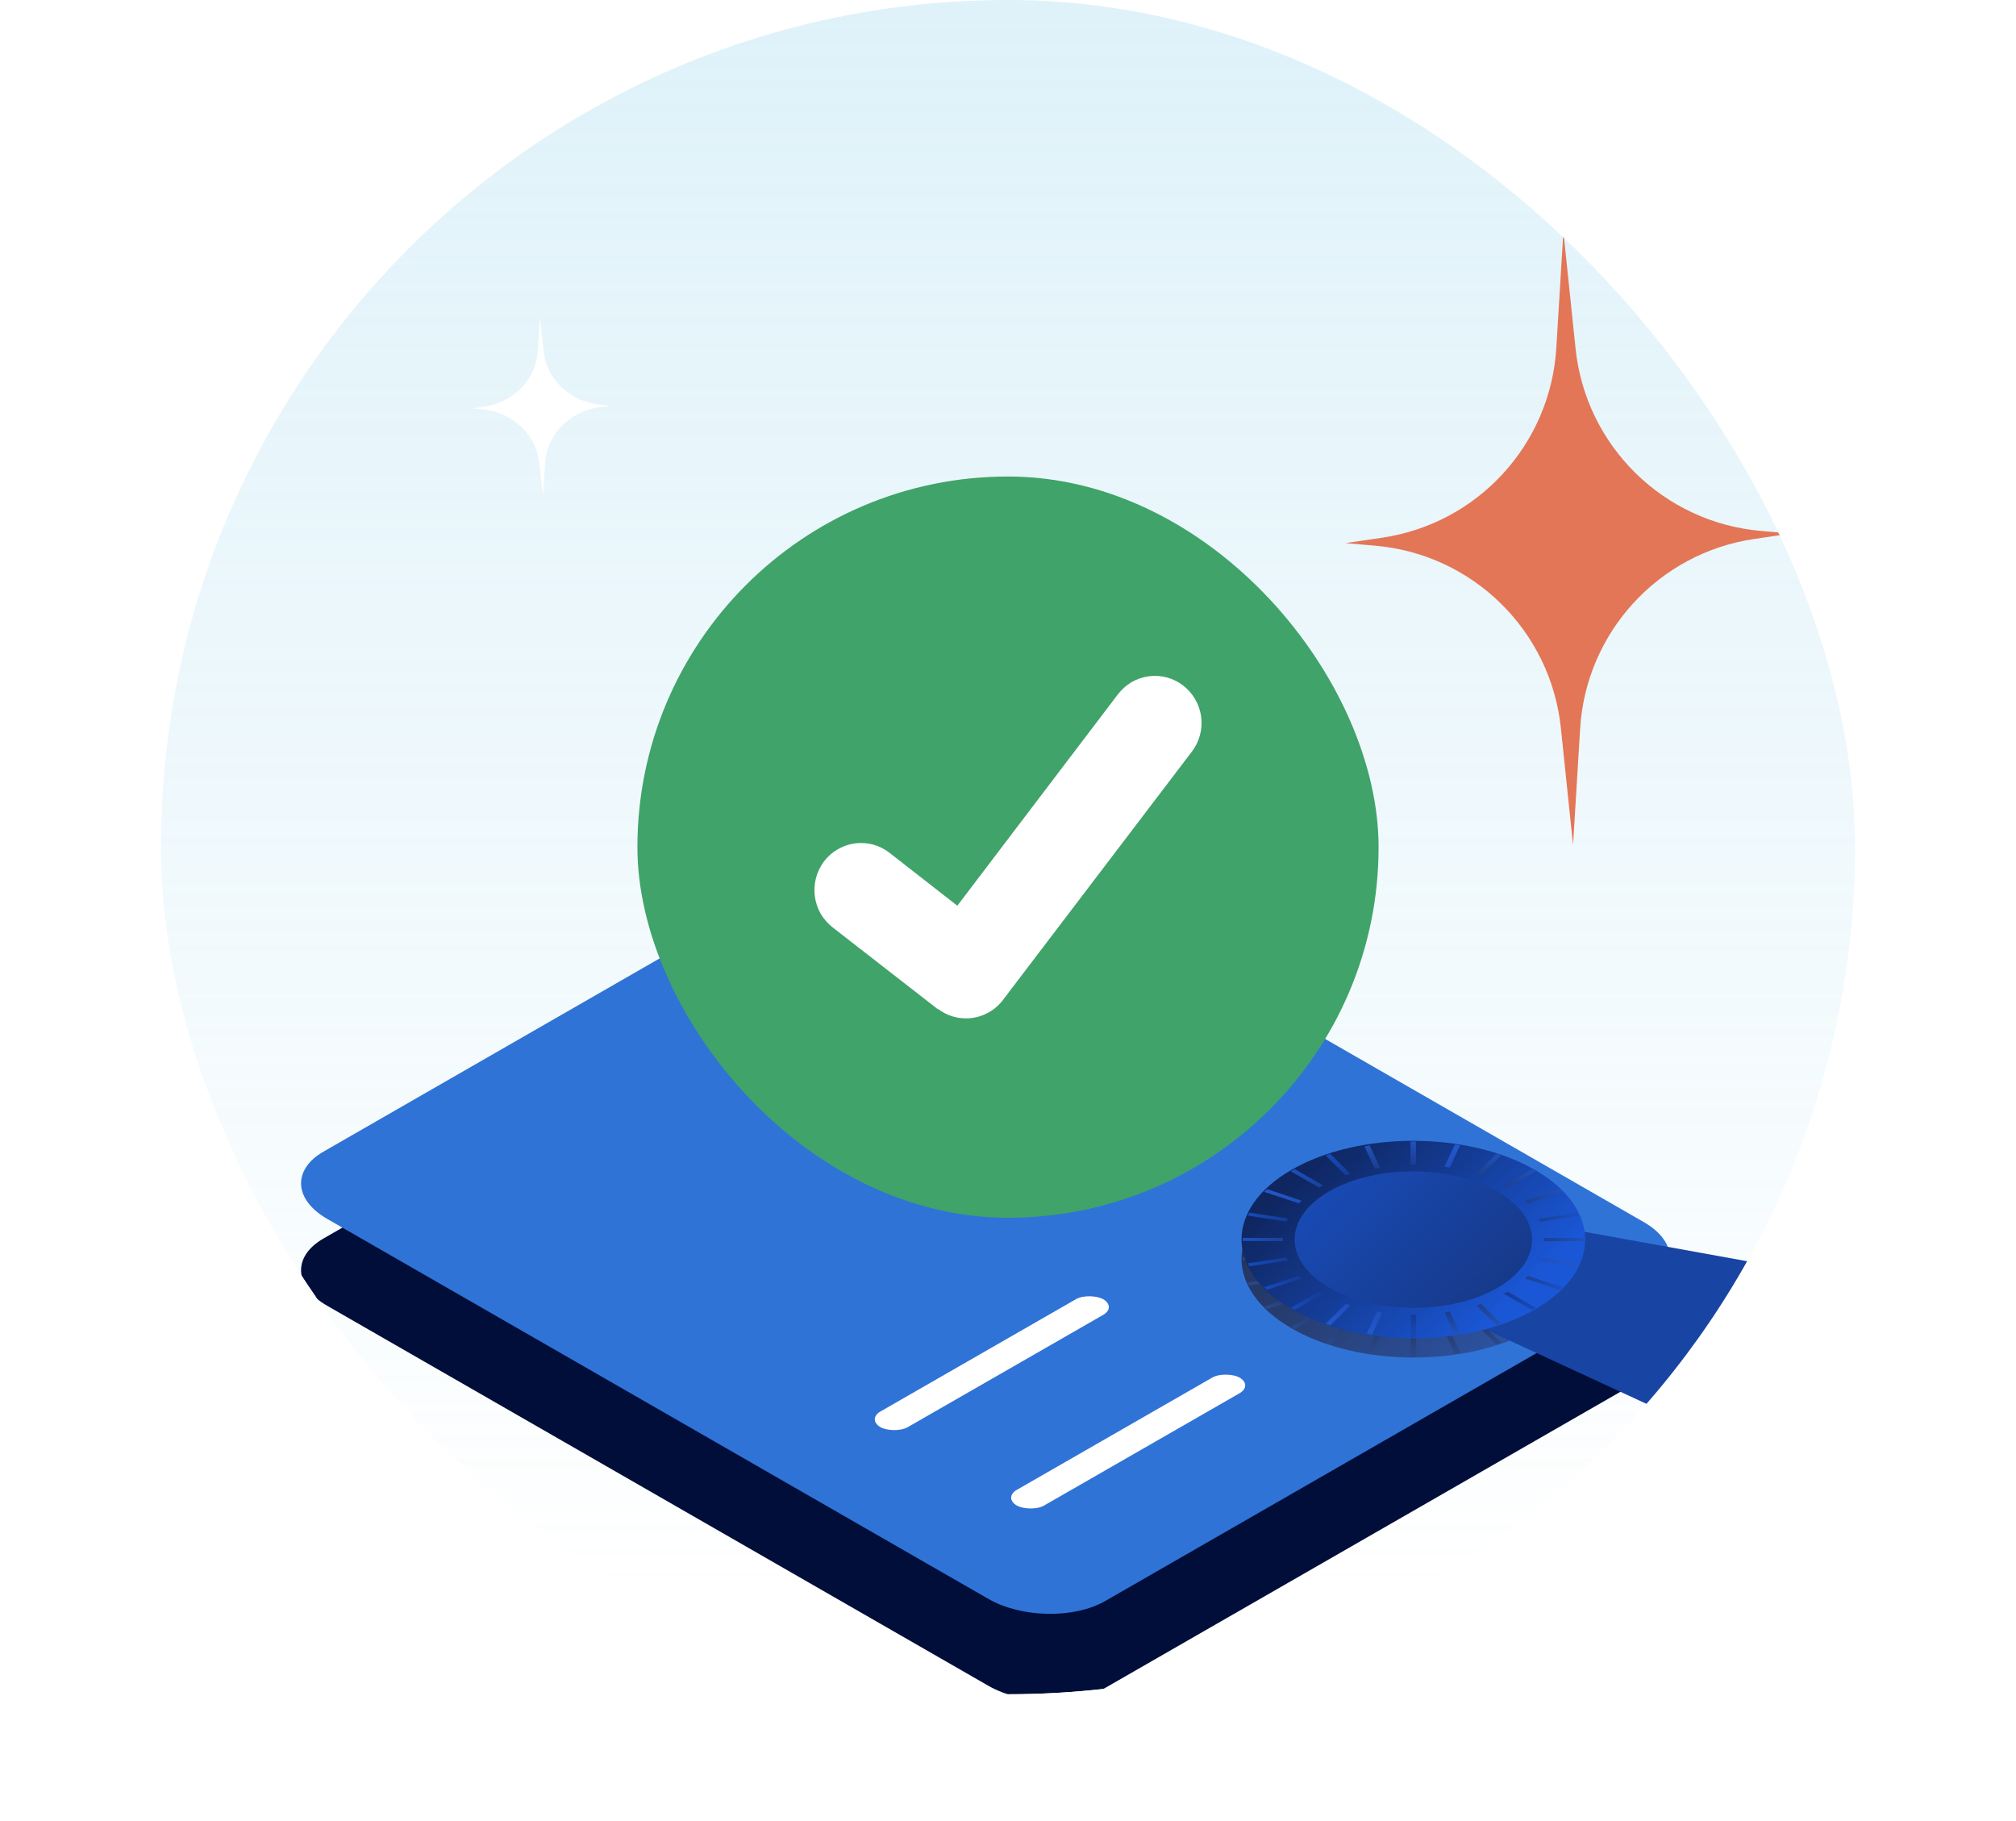<svg width="476" height="430" viewBox="0 0 476 430" fill="none" xmlns="http://www.w3.org/2000/svg">
<g clip-path="url(#clip0_138_11542)">
<rect x="38" width="400" height="400" rx="200" fill="url(#paint0_linear_138_11542)" fill-opacity="0.3"/>
<g filter="url(#filter0_d_138_11542)">
<path d="M204.394 216.448L76.382 290.018C68.991 294.265 69.382 301.376 77.254 305.901L233.341 395.606C241.214 400.13 253.587 400.355 260.978 396.107L388.99 322.537C396.381 318.29 395.99 311.178 388.118 306.654L232.031 216.949C224.158 212.425 211.785 212.2 204.394 216.448Z" fill="#000E39"/>
<rect width="127.498" height="7.427" rx="3.714" transform="matrix(0.867 -0.498 0.867 0.498 111.295 299.559)" fill="white"/>
<rect width="127.498" height="7.427" rx="3.714" transform="matrix(0.867 -0.498 0.867 0.498 142.419 317.446)" fill="white"/>
<rect width="120.071" height="7.427" rx="3.714" transform="matrix(0.867 -0.498 0.867 0.498 173.542 335.333)" fill="white"/>
<rect width="60.654" height="7.427" rx="3.714" transform="matrix(0.867 -0.498 0.867 0.498 204.666 353.221)" fill="white"/>
<rect width="60.654" height="7.427" rx="3.714" transform="matrix(0.867 -0.498 0.867 0.498 236.863 371.725)" fill="white"/>
</g>
<path d="M204.394 198.316L76.382 271.886C68.991 276.133 69.382 283.244 77.254 287.769L233.341 377.474C241.214 381.998 253.587 382.223 260.978 377.975L388.99 304.405C396.381 300.157 395.99 293.046 388.118 288.522L232.031 198.817C224.158 194.293 211.785 194.068 204.394 198.316Z" fill="#3073D7"/>
<rect width="60.654" height="7.427" rx="3.714" transform="matrix(0.867 -0.498 0.867 0.498 204.666 335.089)" fill="white"/>
<rect width="60.654" height="7.427" rx="3.714" transform="matrix(0.867 -0.498 0.867 0.498 236.863 353.592)" fill="white"/>
<path d="M362.416 313.687C378.249 304.588 378.231 289.824 362.375 280.712C346.52 271.6 320.833 271.59 305 280.689C289.168 289.788 289.186 304.551 305.041 313.663C320.896 322.775 346.584 322.786 362.416 313.687Z" fill="url(#paint1_linear_138_11542)"/>
<path d="M353.545 308.588C364.484 302.301 364.472 292.1 353.516 285.804C342.561 279.508 324.812 279.501 313.872 285.788C302.932 292.075 302.945 302.276 313.9 308.572C324.856 314.868 342.605 314.876 353.545 308.588Z" fill="url(#paint2_linear_138_11542)"/>
<path d="M299.125 285.274L298.481 285.915L306.671 288.634L307.315 287.993L299.125 285.274Z" fill="url(#paint3_linear_138_11542)"/>
<path d="M294.961 290.816L294.628 291.531L303.761 292.941L304.094 292.226L294.961 290.816Z" fill="url(#paint4_linear_138_11542)"/>
<path d="M293.442 296.797L293.443 297.538L302.896 297.542L302.895 296.801L293.442 296.797Z" fill="url(#paint5_linear_138_11542)"/>
<path d="M294.621 302.801L294.956 303.516L304.085 302.114L303.751 301.398L294.621 302.801Z" fill="url(#paint6_linear_138_11542)"/>
<path d="M298.506 308.426L299.151 309.068L307.334 306.355L306.689 305.713L298.506 308.426Z" fill="url(#paint7_linear_138_11542)"/>
<path d="M304.784 313.28L305.695 313.804L312.375 309.965L311.463 309.441L304.784 313.28Z" fill="url(#paint8_linear_138_11542)"/>
<path d="M313.018 317.046L314.134 317.417L318.855 312.714L317.739 312.343L313.018 317.046Z" fill="url(#paint9_linear_138_11542)"/>
<path d="M322.682 319.451L323.926 319.644L326.366 314.397L325.122 314.205L322.682 319.451Z" fill="url(#paint10_linear_138_11542)"/>
<path d="M333.087 320.337L334.375 320.338L334.369 314.905L333.08 314.904L333.087 320.337Z" fill="url(#paint11_linear_138_11542)"/>
<path d="M343.541 319.656L344.785 319.465L342.332 314.217L341.087 314.408L343.541 319.656Z" fill="url(#paint12_linear_138_11542)"/>
<path d="M353.335 317.427L354.451 317.058L349.718 312.351L348.603 312.72L353.335 317.427Z" fill="url(#paint13_linear_138_11542)"/>
<path d="M361.749 313.833L362.66 313.31L355.971 309.466L355.06 309.989L361.749 313.833Z" fill="url(#paint14_linear_138_11542)"/>
<path d="M368.284 309.102L368.927 308.461L360.737 305.742L360.094 306.383L368.284 309.102Z" fill="url(#paint15_linear_138_11542)"/>
<path d="M372.477 303.55L372.81 302.835L363.677 301.425L363.344 302.14L372.477 303.55Z" fill="url(#paint16_linear_138_11542)"/>
<path d="M373.99 297.569L373.989 296.828L364.536 296.824L364.537 297.565L373.99 297.569Z" fill="url(#paint17_linear_138_11542)"/>
<path d="M372.78 291.572L372.446 290.857L363.317 292.259L363.651 292.974L372.78 291.572Z" fill="url(#paint18_linear_138_11542)"/>
<path d="M368.917 285.939L368.272 285.298L360.089 288.011L360.734 288.653L368.917 285.939Z" fill="url(#paint19_linear_138_11542)"/>
<path d="M362.632 281.082L361.721 280.558L355.041 284.396L355.953 284.92L362.632 281.082Z" fill="url(#paint20_linear_138_11542)"/>
<path d="M354.381 277.334L353.265 276.963L348.544 281.666L349.66 282.037L354.381 277.334Z" fill="url(#paint21_linear_138_11542)"/>
<path d="M344.744 274.924L343.5 274.731L341.059 279.978L342.304 280.17L344.744 274.924Z" fill="url(#paint22_linear_138_11542)"/>
<path d="M334.326 274.04L333.038 274.039L333.045 279.472L334.333 279.472L334.326 274.04Z" fill="url(#paint23_linear_138_11542)"/>
<path d="M323.397 274.986L322.149 275.179L324.629 280.443L325.876 280.25L323.397 274.986Z" fill="url(#paint24_linear_138_11542)"/>
<path d="M314.094 276.936L312.979 277.306L317.711 282.013L318.827 281.643L314.094 276.936Z" fill="url(#paint25_linear_138_11542)"/>
<path d="M305.667 280.542L304.757 281.065L311.446 284.909L312.356 284.386L305.667 280.542Z" fill="url(#paint26_linear_138_11542)"/>
<path d="M369.076 289.906L345.742 311.549L399.658 336.478L405.142 315.328L436.685 302.135L369.076 289.906Z" fill="#1844A3"/>
<path d="M362.416 309.152C378.249 300.053 378.231 285.29 362.375 276.178C346.52 267.066 320.833 267.055 305 276.155C289.168 285.254 289.186 300.017 305.041 309.129C320.896 318.241 346.584 318.251 362.416 309.152Z" fill="url(#paint27_linear_138_11542)"/>
<path d="M353.545 304.054C364.484 297.767 364.472 287.566 353.516 281.27C342.561 274.973 324.812 274.966 313.872 281.253C302.932 287.54 302.945 297.741 313.9 304.037C324.856 310.334 342.605 310.341 353.545 304.054Z" fill="url(#paint28_linear_138_11542)"/>
<path d="M299.125 280.739L298.481 281.38L306.671 284.099L307.315 283.458L299.125 280.739Z" fill="url(#paint29_linear_138_11542)"/>
<path d="M294.961 286.282L294.628 286.997L303.761 288.406L304.094 287.691L294.961 286.282Z" fill="url(#paint30_linear_138_11542)"/>
<path d="M293.442 292.263L293.443 293.003L302.896 293.007L302.895 292.267L293.442 292.263Z" fill="url(#paint31_linear_138_11542)"/>
<path d="M294.621 298.266L294.956 298.982L304.085 297.579L303.751 296.864L294.621 298.266Z" fill="url(#paint32_linear_138_11542)"/>
<path d="M298.506 303.892L299.151 304.533L307.334 301.82L306.689 301.179L298.506 303.892Z" fill="url(#paint33_linear_138_11542)"/>
<path d="M304.784 308.746L305.695 309.27L312.375 305.431L311.463 304.907L304.784 308.746Z" fill="url(#paint34_linear_138_11542)"/>
<path d="M313.018 312.512L314.134 312.882L318.855 308.179L317.739 307.809L313.018 312.512Z" fill="url(#paint35_linear_138_11542)"/>
<path d="M322.682 314.917L323.926 315.109L326.366 309.862L325.122 309.67L322.682 314.917Z" fill="url(#paint36_linear_138_11542)"/>
<path d="M333.087 315.803L334.375 315.803L334.369 310.37L333.08 310.37L333.087 315.803Z" fill="url(#paint37_linear_138_11542)"/>
<path d="M343.541 315.122L344.785 314.93L342.332 309.682L341.087 309.873L343.541 315.122Z" fill="url(#paint38_linear_138_11542)"/>
<path d="M353.335 312.893L354.451 312.523L349.718 307.816L348.603 308.186L353.335 312.893Z" fill="url(#paint39_linear_138_11542)"/>
<path d="M361.749 309.299L362.66 308.776L355.971 304.932L355.06 305.455L361.749 309.299Z" fill="url(#paint40_linear_138_11542)"/>
<path d="M368.284 304.568L368.927 303.927L360.737 301.207L360.094 301.848L368.284 304.568Z" fill="url(#paint41_linear_138_11542)"/>
<path d="M372.477 299.015L372.81 298.3L363.677 296.89L363.344 297.605L372.477 299.015Z" fill="url(#paint42_linear_138_11542)"/>
<path d="M373.99 293.034L373.989 292.294L364.536 292.29L364.537 293.03L373.99 293.034Z" fill="url(#paint43_linear_138_11542)"/>
<path d="M372.78 287.039L372.446 286.323L363.317 287.726L363.651 288.441L372.78 287.039Z" fill="url(#paint44_linear_138_11542)"/>
<path d="M368.917 281.405L368.272 280.764L360.089 283.477L360.734 284.118L368.917 281.405Z" fill="url(#paint45_linear_138_11542)"/>
<path d="M362.632 276.547L361.721 276.023L355.041 279.862L355.953 280.386L362.632 276.547Z" fill="url(#paint46_linear_138_11542)"/>
<path d="M354.381 272.799L353.265 272.429L348.544 277.132L349.66 277.502L354.381 272.799Z" fill="url(#paint47_linear_138_11542)"/>
<path d="M344.744 270.389L343.5 270.197L341.059 275.443L342.304 275.636L344.744 270.389Z" fill="url(#paint48_linear_138_11542)"/>
<path d="M334.326 269.505L333.038 269.504L333.045 274.937L334.333 274.938L334.326 269.505Z" fill="url(#paint49_linear_138_11542)"/>
<path d="M323.397 270.452L322.149 270.645L324.629 275.909L325.876 275.716L323.397 270.452Z" fill="url(#paint50_linear_138_11542)"/>
<path d="M314.094 272.401L312.979 272.771L317.711 277.478L318.827 277.108L314.094 272.401Z" fill="url(#paint51_linear_138_11542)"/>
<path d="M305.667 276.008L304.757 276.531L311.446 280.375L312.356 279.852L305.667 276.008Z" fill="url(#paint52_linear_138_11542)"/>
<path d="M371.414 199.493L373.088 172.026C374.475 149.253 391.631 130.572 414.195 127.244L422.862 125.966L415.809 125.352C392.78 123.351 374.405 105.294 372.008 82.294L369.136 54.688L367.462 82.165C366.075 104.937 348.919 123.618 326.355 126.947L317.688 128.224L324.74 128.839C347.77 130.839 366.144 148.897 368.541 171.897L371.414 199.493Z" fill="#E37656"/>
<path d="M128.199 117.188L128.721 109.185C129.158 102.549 134.508 97.105 141.545 96.138L144.25 95.762L142.05 95.586C134.859 95.002 129.132 89.742 128.387 83.043L127.488 75L126.966 83.003C126.53 89.638 121.179 95.082 114.143 96.05L111.438 96.425L113.638 96.601C120.82 97.185 126.555 102.445 127.3 109.145L128.199 117.188Z" fill="white"/>
<rect x="150.5" y="112.5" width="175" height="175" rx="87.5" fill="#40A36A"/>
<path d="M228.069 240.43C225.703 240.433 223.399 239.659 221.508 238.224H221.381L196.612 218.962C195.469 218.066 194.502 216.961 193.764 215.705C193.048 214.439 192.581 213.046 192.391 211.601C192.203 210.152 192.298 208.68 192.67 207.267C193.047 205.859 193.685 204.536 194.552 203.368C195.434 202.216 196.531 201.249 197.782 200.522C199.035 199.791 200.417 199.312 201.851 199.111C203.288 198.934 204.746 199.03 206.148 199.393C207.542 199.771 208.847 200.425 209.988 201.317L226.035 213.833L263.951 163.922C264.84 162.769 265.935 161.794 267.181 161.049C268.434 160.324 269.817 159.853 271.25 159.664C272.687 159.476 274.147 159.571 275.548 159.947C276.939 160.33 278.244 160.983 279.387 161.87L279.159 162.178L279.387 161.87C281.705 163.664 283.223 166.311 283.609 169.231C283.798 170.677 283.702 172.146 283.327 173.555C282.951 174.963 282.304 176.283 281.422 177.438L236.817 236.069C235.799 237.433 234.474 238.531 232.952 239.275C231.436 240.039 229.764 240.434 228.069 240.43Z" fill="white"/>
</g>
<defs>
<filter id="filter0_d_138_11542" x="61.567" y="206.265" width="342.238" height="204.784" filterUnits="userSpaceOnUse" color-interpolation-filters="sRGB">
<feFlood flood-opacity="0" result="BackgroundImageFix"/>
<feColorMatrix in="SourceAlpha" type="matrix" values="0 0 0 0 0 0 0 0 0 0 0 0 0 0 0 0 0 0 127 0" result="hardAlpha"/>
<feOffset dy="2.379"/>
<feGaussianBlur stdDeviation="4.759"/>
<feComposite in2="hardAlpha" operator="out"/>
<feColorMatrix type="matrix" values="0 0 0 0 0 0 0 0 0 0 0 0 0 0 0 0 0 0 0.1 0"/>
<feBlend mode="normal" in2="BackgroundImageFix" result="effect1_dropShadow_138_11542"/>
<feBlend mode="normal" in="SourceGraphic" in2="effect1_dropShadow_138_11542" result="shape"/>
</filter>
<linearGradient id="paint0_linear_138_11542" x1="238" y1="374.667" x2="238" y2="-14.667" gradientUnits="userSpaceOnUse">
<stop stop-color="#8FD2EB" stop-opacity="0"/>
<stop offset="1" stop-color="#8FD2EB"/>
</linearGradient>
<linearGradient id="paint1_linear_138_11542" x1="365.683" y1="307.128" x2="318.788" y2="260.065" gradientUnits="userSpaceOnUse">
<stop offset="0.03" stop-color="#2C519E"/>
<stop offset="0.9" stop-color="#24345C"/>
</linearGradient>
<linearGradient id="paint2_linear_138_11542" x1="273.109" y1="277.066" x2="357.729" y2="362.005" gradientUnits="userSpaceOnUse">
<stop offset="0.03" stop-color="#2C519E"/>
<stop offset="0.9" stop-color="#24345C"/>
</linearGradient>
<linearGradient id="paint3_linear_138_11542" x1="292.684" y1="283.568" x2="306.956" y2="297.894" gradientUnits="userSpaceOnUse">
<stop offset="0.03" stop-color="#2C519E"/>
<stop offset="0.9" stop-color="#24345C"/>
</linearGradient>
<linearGradient id="paint4_linear_138_11542" x1="287.956" y1="290.123" x2="309.087" y2="299.951" gradientUnits="userSpaceOnUse">
<stop offset="0.03" stop-color="#2C519E"/>
<stop offset="0.9" stop-color="#24345C"/>
</linearGradient>
<linearGradient id="paint5_linear_138_11542" x1="286.366" y1="297.17" x2="311.169" y2="297.139" gradientUnits="userSpaceOnUse">
<stop offset="0.03" stop-color="#2C519E"/>
<stop offset="0.9" stop-color="#24345C"/>
</linearGradient>
<linearGradient id="paint6_linear_138_11542" x1="287.957" y1="304.213" x2="309.043" y2="294.358" gradientUnits="userSpaceOnUse">
<stop offset="0.03" stop-color="#2C519E"/>
<stop offset="0.9" stop-color="#24345C"/>
</linearGradient>
<linearGradient id="paint7_linear_138_11542" x1="292.707" y1="310.783" x2="306.954" y2="296.458" gradientUnits="userSpaceOnUse">
<stop offset="0.03" stop-color="#2C519E"/>
<stop offset="0.9" stop-color="#24345C"/>
</linearGradient>
<linearGradient id="paint8_linear_138_11542" x1="300.246" y1="316.419" x2="308.955" y2="301.265" gradientUnits="userSpaceOnUse">
<stop offset="0.03" stop-color="#2C519E"/>
<stop offset="0.9" stop-color="#24345C"/>
</linearGradient>
<linearGradient id="paint9_linear_138_11542" x1="310.059" y1="320.746" x2="314.981" y2="305.927" gradientUnits="userSpaceOnUse">
<stop offset="0.03" stop-color="#2C519E"/>
<stop offset="0.9" stop-color="#24345C"/>
</linearGradient>
<linearGradient id="paint10_linear_138_11542" x1="321.491" y1="323.466" x2="323.716" y2="309.055" gradientUnits="userSpaceOnUse">
<stop offset="0.03" stop-color="#2C519E"/>
<stop offset="0.9" stop-color="#24345C"/>
</linearGradient>
<linearGradient id="paint11_linear_138_11542" x1="333.745" y1="324.404" x2="333.751" y2="310.139" gradientUnits="userSpaceOnUse">
<stop offset="0.03" stop-color="#2C519E"/>
<stop offset="0.9" stop-color="#24345C"/>
</linearGradient>
<linearGradient id="paint12_linear_138_11542" x1="345.99" y1="323.491" x2="343.775" y2="309.071" gradientUnits="userSpaceOnUse">
<stop offset="0.03" stop-color="#2C519E"/>
<stop offset="0.9" stop-color="#24345C"/>
</linearGradient>
<linearGradient id="paint13_linear_138_11542" x1="357.419" y1="320.759" x2="352.5" y2="305.923" gradientUnits="userSpaceOnUse">
<stop offset="0.03" stop-color="#2C519E"/>
<stop offset="0.9" stop-color="#24345C"/>
</linearGradient>
<linearGradient id="paint14_linear_138_11542" x1="367.218" y1="316.446" x2="358.496" y2="301.27" gradientUnits="userSpaceOnUse">
<stop offset="0.03" stop-color="#2C519E"/>
<stop offset="0.9" stop-color="#24345C"/>
</linearGradient>
<linearGradient id="paint15_linear_138_11542" x1="374.741" y1="310.813" x2="360.469" y2="296.487" gradientUnits="userSpaceOnUse">
<stop offset="0.03" stop-color="#2C519E"/>
<stop offset="0.9" stop-color="#24345C"/>
</linearGradient>
<linearGradient id="paint16_linear_138_11542" x1="379.465" y1="304.24" x2="358.349" y2="294.42" gradientUnits="userSpaceOnUse">
<stop offset="0.03" stop-color="#2C519E"/>
<stop offset="0.9" stop-color="#24345C"/>
</linearGradient>
<linearGradient id="paint17_linear_138_11542" x1="381.066" y1="297.207" x2="356.245" y2="297.237" gradientUnits="userSpaceOnUse">
<stop offset="0.03" stop-color="#2C519E"/>
<stop offset="0.9" stop-color="#24345C"/>
</linearGradient>
<linearGradient id="paint18_linear_138_11542" x1="379.444" y1="290.16" x2="358.374" y2="300.008" gradientUnits="userSpaceOnUse">
<stop offset="0.03" stop-color="#2C519E"/>
<stop offset="0.9" stop-color="#24345C"/>
</linearGradient>
<linearGradient id="paint19_linear_138_11542" x1="374.709" y1="283.598" x2="360.473" y2="297.912" gradientUnits="userSpaceOnUse">
<stop offset="0.03" stop-color="#2C519E"/>
<stop offset="0.9" stop-color="#24345C"/>
</linearGradient>
<linearGradient id="paint20_linear_138_11542" x1="367.17" y1="277.957" x2="358.467" y2="293.1" gradientUnits="userSpaceOnUse">
<stop offset="0.03" stop-color="#2C519E"/>
<stop offset="0.9" stop-color="#24345C"/>
</linearGradient>
<linearGradient id="paint21_linear_138_11542" x1="357.355" y1="273.639" x2="352.434" y2="288.458" gradientUnits="userSpaceOnUse">
<stop offset="0.03" stop-color="#2C519E"/>
<stop offset="0.9" stop-color="#24345C"/>
</linearGradient>
<linearGradient id="paint22_linear_138_11542" x1="345.935" y1="270.909" x2="343.71" y2="285.32" gradientUnits="userSpaceOnUse">
<stop offset="0.03" stop-color="#2C519E"/>
<stop offset="0.9" stop-color="#24345C"/>
</linearGradient>
<linearGradient id="paint23_linear_138_11542" x1="333.686" y1="269.973" x2="333.68" y2="284.227" gradientUnits="userSpaceOnUse">
<stop offset="0.03" stop-color="#2C519E"/>
<stop offset="0.9" stop-color="#24345C"/>
</linearGradient>
<linearGradient id="paint24_linear_138_11542" x1="320.925" y1="271.141" x2="323.166" y2="285.613" gradientUnits="userSpaceOnUse">
<stop offset="0.03" stop-color="#2C519E"/>
<stop offset="0.9" stop-color="#24345C"/>
</linearGradient>
<linearGradient id="paint25_linear_138_11542" x1="309.986" y1="273.6" x2="314.908" y2="288.447" gradientUnits="userSpaceOnUse">
<stop offset="0.03" stop-color="#2C519E"/>
<stop offset="0.9" stop-color="#24345C"/>
</linearGradient>
<linearGradient id="paint26_linear_138_11542" x1="300.198" y1="277.93" x2="308.914" y2="293.094" gradientUnits="userSpaceOnUse">
<stop offset="0.03" stop-color="#2C519E"/>
<stop offset="0.9" stop-color="#24345C"/>
</linearGradient>
<linearGradient id="paint27_linear_138_11542" x1="365.683" y1="302.593" x2="318.788" y2="255.531" gradientUnits="userSpaceOnUse">
<stop offset="0.03" stop-color="#1A57D7"/>
<stop offset="0.9" stop-color="#0F2660"/>
</linearGradient>
<linearGradient id="paint28_linear_138_11542" x1="273.109" y1="272.531" x2="357.729" y2="357.47" gradientUnits="userSpaceOnUse">
<stop offset="0.03" stop-color="#1A55D0"/>
<stop offset="0.9" stop-color="#152F70"/>
</linearGradient>
<linearGradient id="paint29_linear_138_11542" x1="292.684" y1="279.033" x2="306.956" y2="293.359" gradientUnits="userSpaceOnUse">
<stop offset="0.03" stop-color="#255DD2"/>
<stop offset="0.9" stop-color="#1F4AB6"/>
</linearGradient>
<linearGradient id="paint30_linear_138_11542" x1="287.956" y1="285.589" x2="309.087" y2="295.416" gradientUnits="userSpaceOnUse">
<stop offset="0.03" stop-color="#1754D2"/>
<stop offset="0.9" stop-color="#143381"/>
</linearGradient>
<linearGradient id="paint31_linear_138_11542" x1="286.366" y1="292.636" x2="311.169" y2="292.605" gradientUnits="userSpaceOnUse">
<stop offset="0.03" stop-color="#1D59D6"/>
<stop offset="0.9" stop-color="#1A3985"/>
</linearGradient>
<linearGradient id="paint32_linear_138_11542" x1="287.957" y1="299.679" x2="309.043" y2="289.824" gradientUnits="userSpaceOnUse">
<stop offset="0.03" stop-color="#1754D2"/>
<stop offset="0.9" stop-color="#143381"/>
</linearGradient>
<linearGradient id="paint33_linear_138_11542" x1="292.707" y1="306.248" x2="306.954" y2="291.924" gradientUnits="userSpaceOnUse">
<stop offset="0.03" stop-color="#1754D2"/>
<stop offset="0.9" stop-color="#143381"/>
</linearGradient>
<linearGradient id="paint34_linear_138_11542" x1="300.246" y1="311.885" x2="308.955" y2="296.731" gradientUnits="userSpaceOnUse">
<stop offset="0.03" stop-color="#1754D2"/>
<stop offset="0.9" stop-color="#143381"/>
</linearGradient>
<linearGradient id="paint35_linear_138_11542" x1="310.059" y1="316.211" x2="314.981" y2="301.392" gradientUnits="userSpaceOnUse">
<stop offset="0.03" stop-color="#255DD2"/>
<stop offset="0.9" stop-color="#1F4AB6"/>
</linearGradient>
<linearGradient id="paint36_linear_138_11542" x1="321.491" y1="318.932" x2="323.716" y2="304.52" gradientUnits="userSpaceOnUse">
<stop offset="0.03" stop-color="#255DD2"/>
<stop offset="0.9" stop-color="#1F4AB6"/>
</linearGradient>
<linearGradient id="paint37_linear_138_11542" x1="333.745" y1="319.87" x2="333.751" y2="305.605" gradientUnits="userSpaceOnUse">
<stop offset="0.03" stop-color="#1754D2"/>
<stop offset="0.9" stop-color="#143381"/>
</linearGradient>
<linearGradient id="paint38_linear_138_11542" x1="345.99" y1="318.956" x2="343.775" y2="304.536" gradientUnits="userSpaceOnUse">
<stop offset="0.03" stop-color="#2460DB"/>
<stop offset="0.9" stop-color="#173173"/>
</linearGradient>
<linearGradient id="paint39_linear_138_11542" x1="357.419" y1="316.225" x2="352.5" y2="301.389" gradientUnits="userSpaceOnUse">
<stop offset="0.03" stop-color="#235CD2"/>
<stop offset="0.9" stop-color="#1D3676"/>
</linearGradient>
<linearGradient id="paint40_linear_138_11542" x1="367.218" y1="311.912" x2="358.496" y2="296.736" gradientUnits="userSpaceOnUse">
<stop offset="0.03" stop-color="#1754D2"/>
<stop offset="0.9" stop-color="#143381"/>
</linearGradient>
<linearGradient id="paint41_linear_138_11542" x1="374.741" y1="306.279" x2="360.469" y2="291.953" gradientUnits="userSpaceOnUse">
<stop offset="0.03" stop-color="#1D59D6"/>
<stop offset="0.9" stop-color="#1A3985"/>
</linearGradient>
<linearGradient id="paint42_linear_138_11542" x1="379.465" y1="299.705" x2="358.349" y2="289.885" gradientUnits="userSpaceOnUse">
<stop offset="0.03" stop-color="#255DD2"/>
<stop offset="0.9" stop-color="#1F4AB6"/>
</linearGradient>
<linearGradient id="paint43_linear_138_11542" x1="381.066" y1="292.672" x2="356.245" y2="292.703" gradientUnits="userSpaceOnUse">
<stop offset="0.03" stop-color="#235ED9"/>
<stop offset="0.9" stop-color="#183479"/>
</linearGradient>
<linearGradient id="paint44_linear_138_11542" x1="379.444" y1="285.626" x2="358.374" y2="295.474" gradientUnits="userSpaceOnUse">
<stop offset="0.03" stop-color="#1D59D6"/>
<stop offset="0.9" stop-color="#1A3985"/>
</linearGradient>
<linearGradient id="paint45_linear_138_11542" x1="374.709" y1="279.063" x2="360.473" y2="293.377" gradientUnits="userSpaceOnUse">
<stop offset="0.03" stop-color="#235CD2"/>
<stop offset="0.9" stop-color="#1D3676"/>
</linearGradient>
<linearGradient id="paint46_linear_138_11542" x1="367.17" y1="273.422" x2="358.467" y2="288.565" gradientUnits="userSpaceOnUse">
<stop offset="0.03" stop-color="#235CD2"/>
<stop offset="0.9" stop-color="#1D3676"/>
</linearGradient>
<linearGradient id="paint47_linear_138_11542" x1="357.355" y1="269.105" x2="352.434" y2="283.924" gradientUnits="userSpaceOnUse">
<stop offset="0.03" stop-color="#235CD2"/>
<stop offset="0.9" stop-color="#1D3676"/>
</linearGradient>
<linearGradient id="paint48_linear_138_11542" x1="345.935" y1="266.374" x2="343.71" y2="280.785" gradientUnits="userSpaceOnUse">
<stop offset="0.03" stop-color="#255DD2"/>
<stop offset="0.9" stop-color="#1F4AB6"/>
</linearGradient>
<linearGradient id="paint49_linear_138_11542" x1="333.686" y1="265.438" x2="333.68" y2="279.692" gradientUnits="userSpaceOnUse">
<stop offset="0.03" stop-color="#2460DB"/>
<stop offset="0.9" stop-color="#173173"/>
</linearGradient>
<linearGradient id="paint50_linear_138_11542" x1="320.925" y1="266.607" x2="323.166" y2="281.079" gradientUnits="userSpaceOnUse">
<stop offset="0.03" stop-color="#2460DB"/>
<stop offset="0.9" stop-color="#173173"/>
</linearGradient>
<linearGradient id="paint51_linear_138_11542" x1="309.986" y1="269.065" x2="314.909" y2="283.912" gradientUnits="userSpaceOnUse">
<stop offset="0.03" stop-color="#1754D2"/>
<stop offset="0.9" stop-color="#143381"/>
</linearGradient>
<linearGradient id="paint52_linear_138_11542" x1="300.198" y1="273.395" x2="308.914" y2="288.56" gradientUnits="userSpaceOnUse">
<stop offset="0.03" stop-color="#1D59D6"/>
<stop offset="0.9" stop-color="#1A3985"/>
</linearGradient>
<clipPath id="clip0_138_11542">
<rect x="38" width="400" height="400" rx="200" fill="white"/>
</clipPath>
</defs>
</svg>
